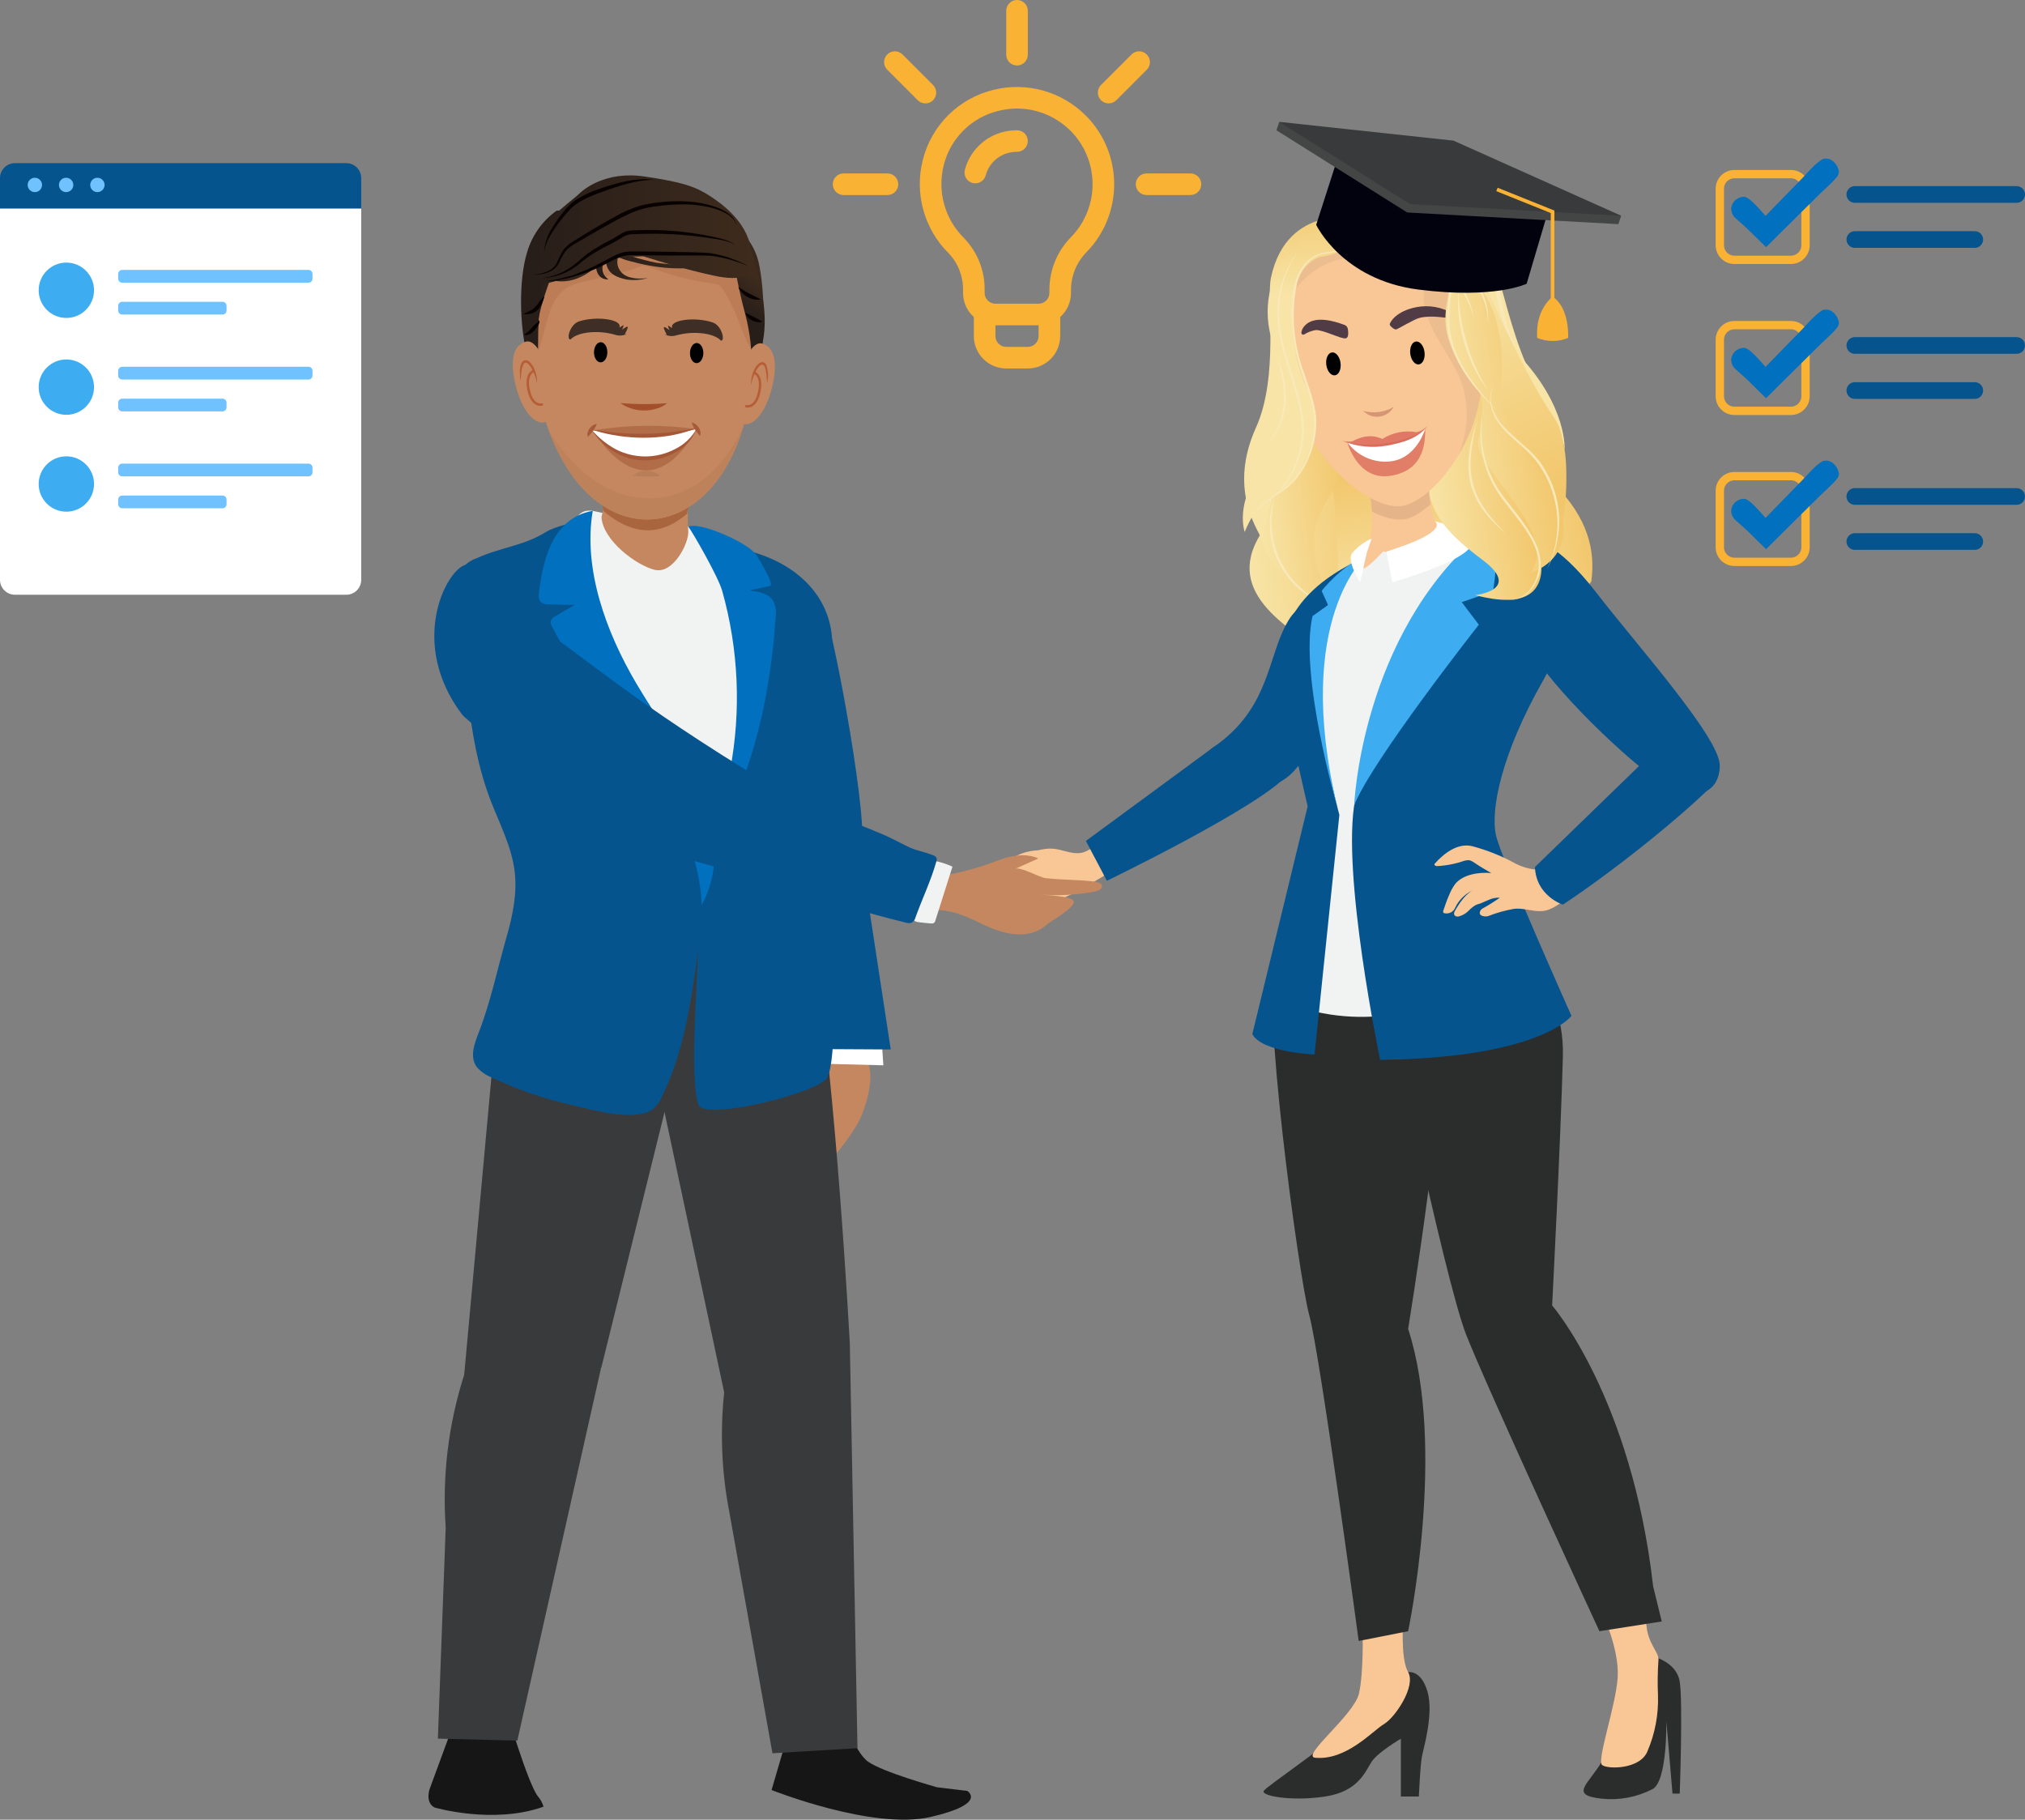 <?xml version="1.0" encoding="utf-8"?>
<svg xmlns="http://www.w3.org/2000/svg" xmlns:xlink="http://www.w3.org/1999/xlink" version="1.1" id="Layer_2_00000183931594660337104440000016913698943629969551_" x="0px" y="0px" viewBox="0 0 453.69 407.71" style="enable-background:new 0 0 453.69 407.71;">
<rect x="0" y="0" width="453.69" height="407.71" fill="#808080" stroke="none"/>
<style type="text/css">
	.st0{fill:url(#SVGID_1_);}
	.st1{fill:url(#SVGID_00000142163666137086402440000010881088559721314449_);}
	.st2{fill:#06548E;}
	.st3{fill:#F9C796;}
	.st4{fill:url(#SVGID_00000129171185147794260360000004938089535041346223_);}
	.st5{fill:url(#SVGID_00000119107484210360045040000015948588606124384674_);}
	.st6{fill:#F9E8B8;}
	.st7{fill:#2B2C2C;}
	.st8{fill:#F1F2F2;}
	.st9{fill:#3EACF0;}
	.st10{fill:#FFFFFF;}
	.st11{fill:url(#SVGID_00000177486678689135622060000005681156471772189118_);}
	.st12{fill:url(#SVGID_00000056402926585146940580000013651105066715167921_);}
	.st13{fill:url(#SVGID_00000098194041157713899740000006988873502336008077_);}
	.st14{fill:url(#SVGID_00000051354967349495465080000011179614697603343758_);}
	.st15{fill:#E5B488;}
	.st16{fill:#ECBD8F;}
	.st17{fill:url(#SVGID_00000152232968879665080600000011651758514705008539_);}
	.st18{fill:url(#SVGID_00000099663285511507501880000008871394114679236258_);}
	.st19{fill:url(#SVGID_00000003071063520068637300000002177006246891481276_);}
	.st20{fill:#D69675;}
	.st21{fill:#513C46;}
	.st22{fill:#DF7864;}
	.st23{fill:#E17E68;}
	.st24{fill:#DB6C5C;}
	.st25{fill:url(#SVGID_00000145775309510239605460000012504310417969293490_);}
	.st26{fill:url(#SVGID_00000036933653322178832450000000715824517121089684_);}
	.st27{fill:url(#SVGID_00000098180553455499901200000010890424225561122464_);}
	.st28{fill:#C4875F;}
	.st29{fill:#161616;}
	.st30{fill:#393A3B;}
	.st31{fill:#0070BF;}
	.st32{fill:url(#SVGID_00000106843506489025202170000009257294643838632124_);}
	.st33{fill:#A9653E;}
	.st34{fill:#BE825B;}
	.st35{fill:#BC7D56;}
	.st36{fill:#A44F2C;}
	.st37{fill:#B77E58;}
	.st38{fill:#3E2E25;}
	.st39{fill:url(#SVGID_00000019677025958607724450000009325807196756568217_);}
	.st40{fill:url(#SVGID_00000013177420737253795970000005530313405193876383_);}
	.st41{fill:url(#SVGID_00000039830356470831709120000017136883715441140367_);}
	.st42{fill:url(#SVGID_00000132791163920250688300000011193928200565289097_);}
	.st43{fill:url(#SVGID_00000018928915493534292790000017229032984568854959_);}
	.st44{fill:url(#SVGID_00000096043937815080581690000010811688715567061950_);}
	.st45{fill:url(#SVGID_00000173124301277199256830000008665034929823075756_);}
	.st46{fill:#B75D36;}
	.st47{fill:none;stroke:#B75D36;stroke-width:0.544;stroke-linecap:round;stroke-linejoin:round;}
	.st48{fill:none;stroke:#B75D36;stroke-width:0.539;stroke-linecap:round;stroke-linejoin:round;}
	.st49{fill:#B16C48;}
	.st50{fill:#A45837;}
	.st51{fill:#A65A37;}
	.st52{fill:#070200;}
	.st53{fill:#02020F;}
	.st54{fill:#444545;}
	.st55{fill:none;stroke:#F9B233;stroke-width:0.822;stroke-miterlimit:10;}
	.st56{fill:#F9B233;}
	.st57{fill:#70C2FF;}
	.st58{fill:none;stroke:#F9B233;stroke-width:1.869;stroke-miterlimit:10;}
	.st59{fill:none;stroke:#06548E;stroke-width:3.738;stroke-linecap:round;stroke-linejoin:round;}
</style>
<linearGradient id="SVGID_1_" gradientUnits="userSpaceOnUse" x1="-1065.559" y1="92.294" x2="-1041.492" y2="92.294" gradientTransform="matrix(-0.992 0.129 -0.129 -0.992 -688.991 346.549)">
	<stop offset="0" style="stop-color:#F2C66B"/>
	<stop offset="1" style="stop-color:#F7E4A6"/>
</linearGradient>
<path class="st0" d="M335.358,147.345c0.071-0.029,0.145-0.06,0.216-0.092&#xD;&#xA;	c0.223-0.096,0.446-0.194,0.666-0.295c1.215-0.552,2.401-1.15,3.559-1.792&#xD;&#xA;	c4.483-2.486,8.566-5.631,12.113-9.331c0.31-0.323,0.614-0.65,0.913-0.979&#xD;&#xA;	c1.318-1.45,2.551-2.975,3.694-4.567c0.964-6.911-0.716-14.209-8.303-21.815&#xD;&#xA;	c-11.909-11.936-13.655-14.84-13.822-15.545c-0.117,0.717-0.363,3.196,0.555,8.435&#xD;&#xA;	c1.116,6.373,5.441,13.832,2.809,21.698C336.627,126.439,335.008,137.44,335.358,147.345z"/>
<linearGradient id="SVGID_00000045597788186944653630000008469985680414062744_" gradientUnits="userSpaceOnUse" x1="-1022.23" y1="91.943" x2="-989.054" y2="91.943" gradientTransform="matrix(-0.992 0.129 -0.129 -0.992 -688.991 346.549)">
	<stop offset="0" style="stop-color:#F2C66B"/>
	<stop offset="1" style="stop-color:#F7E4A6"/>
</linearGradient>
<path style="fill:url(#SVGID_00000045597788186944653630000008469985680414062744_);" d="M295.373,145.518&#xD;&#xA;	c1.655,0.581,3.353,1.111,5.082,1.588c1.376,0.378,2.772,0.722,4.189,1.03&#xD;&#xA;	c3.676,0.797,7.4,1.351,11.149,1.66c1.072-9.324-7.646-23.806-11.027-27.041&#xD;&#xA;	c-5.694-5.453-2.043-12.527-2.352-17.855c-0.249-4.381-1.269-6.259-1.625-6.79&#xD;&#xA;	c-0.024,0.599-1.526,3.372-13.975,16.095C271.877,129.474,284.413,138.021,295.373,145.518z"/>
<path class="st2" d="M298.934,131.736c-3.148,0.83-8.055,3.933-9.894,6.691&#xD;&#xA;	c-5.203,7.804-3.956,19.979-17.292,29.071c-7.11,4.848,9.265,10.616,15.244,7.549&#xD;&#xA;	c10.468-5.37,16.957-39.303,15.613-44.595L298.934,131.736z"/>
<path class="st3" d="M240.925,191.147c-1.585-0.105-3.09-0.772-4.669-0.956&#xD;&#xA;	c-2.678-0.312-5.285,0.776-7.748,1.841l-4.395,1.901c-1.04,0.45-2.5,0.821-3.302,1.678&#xD;&#xA;	c-1.683,1.799,2.527,3.732,4.13,4.581c1.392,0.737,1.133,1.277,2.705,1.176&#xD;&#xA;	c3.828-0.245,2.665,1.665,6.466,1.102c5.274-0.782,12.793-6.24,16.883-8.358l-1.743-2.637&#xD;&#xA;	c-0.818-1.238-2.077-3.057-3.652-2.103C243.984,190.349,243.047,191.288,240.925,191.147z"/>
<path class="st2" d="M271.748,167.498l-28.463,20.917l4.71,8.924c0,0,34.768-16.792,40.698-23.977&#xD;&#xA;	S277.846,162.998,271.748,167.498z"/>
<path class="st3" d="M223.161,197.408c0.11-0.488,1.189-0.975,1.577-0.659&#xD;&#xA;	c1.685-2.272,3.774,0.815,4.259,1.026c0.392,0.171,0.85,0.154,1.234,0.343&#xD;&#xA;	c1.222,0.602,1.308,2.81,4.133,4.31c-3.314,0.78-10.561-1.285-11.385-2.923&#xD;&#xA;	C222.897,198.802,222.958,198.088,223.161,197.408z"/>
<path class="st3" d="M225.285,193.588c-0.092,0.082-0.162,0.185-0.203,0.301&#xD;&#xA;	c-0.11,0.411,0.444,0.655,0.867,0.71c0.504,0.088,1.018,0.103,1.527,0.047&#xD;&#xA;	c0.775-0.213,1.532-0.486,2.264-0.816c1.444-0.461,3.006-0.171,4.522-0.204&#xD;&#xA;	c0.324,0.015,0.647-0.053,0.937-0.2c0.57-0.434,0.692-1.241,0.277-1.825&#xD;&#xA;	c-0.956-1.425-3.449-1.138-4.895-0.842C228.57,191.145,226.723,192.131,225.285,193.588z"/>
<linearGradient id="SVGID_00000176738378968508199500000015150372613466009990_" gradientUnits="userSpaceOnUse" x1="-1025.101" y1="110.829" x2="-1025.101" y2="80.164" gradientTransform="matrix(-0.992 0.129 -0.129 -0.992 -688.991 346.549)">
	<stop offset="0" style="stop-color:#F2C66B"/>
	<stop offset="1" style="stop-color:#F7E4A6"/>
</linearGradient>
<path style="fill:url(#SVGID_00000176738378968508199500000015150372613466009990_);" d="M328.956,93.756&#xD;&#xA;	c0,0-3.057,18.632,1.31,23.411s-6.327,3.434-16.152,6.482s-14.287,4.875-14.287,4.875&#xD;&#xA;	s-0.403-25.549-4.051-28.695S320.191,80.882,328.956,93.756z"/>
<linearGradient id="SVGID_00000076604206966193512180000009348337630844221100_" gradientUnits="userSpaceOnUse" x1="-1013.045" y1="106.69" x2="-992.408" y2="106.69" gradientTransform="matrix(-0.992 0.129 -0.129 -0.992 -688.991 346.549)">
	<stop offset="0" style="stop-color:#F2C66B"/>
	<stop offset="1" style="stop-color:#F7E4A6"/>
</linearGradient>
<path style="fill:url(#SVGID_00000076604206966193512180000009348337630844221100_);" d="M290.439,86.45&#xD;&#xA;	c0,0-0.063,13.396-5.42,19.433s-5.202,22.36,11.026,28.592l3.633,0.686c0,0-10.247-10.095-2.512-22.797&#xD;&#xA;	S299.647,102.333,290.439,86.45z"/>
<path class="st6" d="M285.675,111.258c-2.75,9.498,1.795,19.588,10.731,23.823&#xD;&#xA;	C287.107,131.795,281.981,120.374,285.675,111.258z"/>
<path class="st7" d="M370.018,371.049c0,0,5.598,1.147,6.32,5.736s0,25.075,0,25.075h-1.625l-1.374-16.225&#xD;&#xA;	c0,0,0.231,13.603-3.14,15.242c-3.467,1.782-7.375,2.522-11.253,2.131&#xD;&#xA;	c-7.611-0.815-2.996-3.176,0.066-8.553S370.018,371.049,370.018,371.049z"/>
<path class="st7" d="M315.485,374.655c0,0,2.889-0.629,4.334,4.356s-0.903,12.688-1.264,14.655&#xD;&#xA;	s-0.67,8.85-0.67,8.85h-4.025v-12.947c0,0-5.056,2.95-6.501,5.081s-2.889,6.719-10.473,7.867&#xD;&#xA;	s-14.626-0.164-13.723-1.311s13.682-9.806,15.099-11.732S315.485,374.655,315.485,374.655z"/>
<path class="st3" d="M359.183,361.872c0,0,3.611,7.703,3.25,13.931s-4.751,18.677-3.487,19.66&#xD;&#xA;	s8.543,0.99,10.168-3.107c1.695-3.966,2.496-8.256,2.347-12.566&#xD;&#xA;	c-0.117-2.64-0.079-5.285,0.114-7.92c0.066-1.803-2.457-3.616-2.73-8.036&#xD;&#xA;	S359.183,361.872,359.183,361.872z"/>
<path class="st3" d="M314.402,362.527c0,0-0.722,9.014,1.083,12.128s-2.889,10.153-5.417,11.636&#xD;&#xA;	s-8.384,8.194-15.412,7.539c-3.312-0.309,8.73-9.589,9.814-14.382s0.814-13.971,0.814-13.971&#xD;&#xA;	L314.402,362.527z"/>
<path class="st7" d="M335.709,209.018c0,0,14.927,8.995,14.446,27.66s-2.408,55.814-2.408,55.814&#xD;&#xA;	s17.816,20.541,22.632,62.933l1.926,7.867l-13.964,2.185c0,0-25.039-54.192-29.855-66.429&#xD;&#xA;	s-19.743-82.6-19.261-86.533S335.709,209.018,335.709,209.018z"/>
<path class="st7" d="M313.554,210.312c0,0-23.65,2.507-27.503,6.458s4.875,69.167,7.283,77.908&#xD;&#xA;	s11.075,72.985,11.075,72.985l11.075-2.185c0,0,8.668-41.081,0-67.741c0,0,9.149-55.941,7.223-68.178&#xD;&#xA;	C321.641,222.375,318.454,215.673,313.554,210.312z"/>
<path class="st3" d="M313.588,125.948c7.457-0.327,11.503-1.645,7.875-9.165&#xD;&#xA;	c-1.647-3.414-1.312-12.441,0.135-15.387c0.029-8.396-16.043-3.849-13.925,1.49&#xD;&#xA;	c2.029,5.111,4.494,15.464,1.624,19.491C306.392,126.452,303.725,126.38,313.588,125.948z"/>
<path class="st8" d="M325.022,123.798c-2.107-0.697-4.441,0.151-6.251,1.436&#xD;&#xA;	c-1.242,0.881-4.576-0.556-6.055-0.195c-2.415,0.59-0.414-1.255-2.889-1.491&#xD;&#xA;	c-4.864-0.465-10.817,7.029-12.757,11.514c-5.305,12.263-4.54,26.209-3.198,39.502&#xD;&#xA;	c0.905,8.958,2.337,18.226,1.516,27.234c-0.201,2.205-7.008,22.968-6.684,23.089&#xD;&#xA;	c8.066,3.004,16.804,3.728,25.255,2.095c0.44-0.086,0.948-0.235,1.101-0.656&#xD;&#xA;	c0.072-0.332,0.017-0.679-0.153-0.973c-3.241-7.67-3.723-16.974-3.705-25.205&#xD;&#xA;	c-0.056-9.387,0.548-18.766,1.807-28.068c1.257-9.222,3.586-18.266,6.94-26.949&#xD;&#xA;	C321.545,141.094,332.623,126.311,325.022,123.798z"/>
<path class="st2" d="M331.857,119.502c0,0,8.908-1.926,13.723,2.889s9.149,14.205,0,30.336&#xD;&#xA;	s-11.797,28.892-10.353,34.67s16.853,40.207,16.853,40.207s-6.764,9.39-42.867,9.871&#xD;&#xA;	c0,0-8.807-42.134-5.602-58.265s6.817-27.929,11.873-35.633s15.89-22.872,15.89-22.872&#xD;&#xA;	L331.857,119.502z"/>
<path class="st9" d="M331.857,119.502c0,0,5.056-2.408,2.648,13.001l-7.01,2.408l3.83,5.056&#xD;&#xA;	c0,0-24.119,30.636-27.925,40.478C303.4,180.444,304.891,142.374,331.857,119.502z"/>
<path class="st2" d="M343.212,120.67c0,0,5.498,0.517,14.406,12.074s27.688,32.503,27.688,38.763&#xD;&#xA;	s-6.019,9.631-15.89,1.926s-26.495-24.317-28.656-32.262S343.212,120.67,343.212,120.67z"/>
<path class="st2" d="M305.373,125.039c0,0-8.908,7.464-10.594,19.502s5.297,38.041,5.297,38.041&#xD;&#xA;	l-5.559,53.69c0,0-11.776-0.482-13.943-4.574l12.399-51.042c0,0-3.732-15.89-5.417-25.039&#xD;&#xA;	S285.871,133.947,305.373,125.039z"/>
<path class="st10" d="M321.463,116.783c0,0,3.916,2.207-10.875,6.812l1.379,6.858c0,0,18.502-5.227,17.779-9.079&#xD;&#xA;	C329.409,119.189,323.619,117.268,321.463,116.783z"/>
<path class="st9" d="M306.24,124.353c0,0-16.664,14.049-6.659,56.303c0,0-8.533-29.253-5.524-42.615&#xD;&#xA;	l3.486-2.478l-1.439-3.179C296.104,132.382,300.654,126.588,306.24,124.353z"/>
<path class="st3" d="M343.595,194.772c-1.606-0.229-3.155-0.758-4.564-1.561&#xD;&#xA;	c-2.893-1.55-5.956-2.759-9.128-3.603c-3.243-0.841-6.366,1.561-8.408,3.843&#xD;&#xA;	c-0.12,0.12-0.12,0.12-0.12,0.24c0,0.24,0.36,0.36,0.601,0.36&#xD;&#xA;	c2.088-0.109,4.151-0.513,6.125-1.201c0.351-0.099,0.717-0.14,1.081-0.12&#xD;&#xA;	c0.433,0.126,0.84,0.33,1.201,0.601c1.201,0.841,2.522,1.561,3.723,2.282&#xD;&#xA;	c-2.642-0.24-6.246,0.24-8.047,2.402c-0.596,0.813-1.081,1.701-1.441,2.642&#xD;&#xA;	c-0.48,1.081-0.841,2.162-1.201,3.243c-0.123,0.181-0.123,0.419,0,0.601&#xD;&#xA;	c0.062,0.069,0.148,0.111,0.24,0.12c1.016,0.207,2.033-0.352,2.402-1.321&#xD;&#xA;	c0.923-1.91,2.564-3.378,4.564-4.084c-2.042,0.601-3.723,3.243-4.684,4.924&#xD;&#xA;	c-0.48,0.841,0.12,1.321,0.841,1.201c0.813-0.205,1.558-0.619,2.162-1.201&#xD;&#xA;	c0.33-0.353,0.692-0.675,1.081-0.961c0.457-0.359,0.992-0.606,1.561-0.721&#xD;&#xA;	c1.561-0.601,2.762-1.441,4.444-1.321c-1.236,0.87-2.519,1.672-3.843,2.402&#xD;&#xA;	c-0.288,0.151-0.503,0.411-0.601,0.721c-0.36,1.081,1.321,1.201,1.922,0.961&#xD;&#xA;	c1.786-0.702,3.636-1.225,5.525-1.561c2.042-0.36,4.204,0.601,6.366,0.48s4.084-1.681,6.005-3.123&#xD;&#xA;	l4.924-3.964c0.286-0.127,0.473-0.408,0.48-0.721c0.086-0.792-0.082-1.592-0.48-2.282&#xD;&#xA;	c-1.086-2.062-2.506-3.929-4.204-5.525c-2.402,3.003-4.924,6.246-8.167,6.246L343.595,194.772z"/>
<path class="st2" d="M384.366,175.278c-8.666,8.676-23.972,20.661-34.212,27.408c0,0-6.019-1.926-6.26-8.427&#xD;&#xA;	l28.411-27.567L384.366,175.278z"/>
<linearGradient id="SVGID_00000026147834300005317600000016183227270338796967_" gradientUnits="userSpaceOnUse" x1="-1007.055" y1="118.629" x2="-1006.977" y2="118.629" gradientTransform="matrix(-0.992 0.129 -0.129 -0.992 -688.991 346.549)">
	<stop offset="0" style="stop-color:#E1C09B"/>
	<stop offset="1" style="stop-color:#8C7142"/>
</linearGradient>
<path style="fill:url(#SVGID_00000026147834300005317600000016183227270338796967_);" d="M294.226,98.782&#xD;&#xA;	c0,0,0.035,0.054,0.097,0.17C294.322,98.77,294.226,98.782,294.226,98.782z"/>
<linearGradient id="SVGID_00000057863061891991635560000010604294802810867616_" gradientUnits="userSpaceOnUse" x1="-1047.638" y1="119.427" x2="-1047.56" y2="119.427" gradientTransform="matrix(-0.992 0.129 -0.129 -0.992 -688.991 346.549)">
	<stop offset="0" style="stop-color:#E1C09B"/>
	<stop offset="1" style="stop-color:#8C7142"/>
</linearGradient>
<path style="fill:url(#SVGID_00000057863061891991635560000010604294802810867616_);" d="M334.393,92.93&#xD;&#xA;	c0.03-0.129,0.05-0.19,0.05-0.19S334.348,92.753,334.393,92.93z"/>
<linearGradient id="SVGID_00000134945667818297463380000002397325642259688094_" gradientUnits="userSpaceOnUse" x1="-1046.901" y1="171.14" x2="-1043.536" y2="146.804" gradientTransform="matrix(-0.992 0.129 -0.129 -0.992 -688.991 346.549)">
	<stop offset="0" style="stop-color:#F2C66B"/>
	<stop offset="1" style="stop-color:#F7E4A6"/>
</linearGradient>
<path style="fill:url(#SVGID_00000134945667818297463380000002397325642259688094_);" d="M304.873,48.937&#xD;&#xA;	c0,0,18.471-9.24,27.487,5.697c1.637,3.22,3.004,6.57,4.086,10.016&#xD;&#xA;	c1.292,4.584,4.19,16.332,8.349,22.274s3.942,23.152,3.942,23.152s-5.03-21.711-13.458-29.466&#xD;&#xA;	s-2.758-16.723-7.564-19.807s-15.063-7.079-18.289-7.818S304.219,51.685,304.873,48.937z"/>
<linearGradient id="SVGID_00000038377362768108693050000012949415995418855055_" gradientUnits="userSpaceOnUse" x1="-1054.17" y1="103.912" x2="-1031.221" y2="103.912" gradientTransform="matrix(-0.992 0.129 -0.129 -0.992 -688.991 346.549)">
	<stop offset="0" style="stop-color:#F2C66B"/>
	<stop offset="1" style="stop-color:#F7E4A6"/>
</linearGradient>
<path style="fill:url(#SVGID_00000038377362768108693050000012949415995418855055_);" d="M330.426,82.568&#xD;&#xA;	c0,0,1.182,1.384,1.797,5.993s-1.561,10.805,3.036,15.422s22.69,36.571-4.734,29.363&#xD;&#xA;	c0,0,10.636-1.153,1.659-7.866s-18.03-15.012-7.27-29.672S330.426,82.568,330.426,82.568z"/>
<path class="st3" d="M305.577,124.106c-2.968,8.404,4.703-1.064,11.672-8.601&#xD;&#xA;	c2.563-2.772,3.186-8.938,3.186-8.938c-5.795,5.462-13.969,1.819-13.969,1.819&#xD;&#xA;	c0.466,2.053,0.771,4.138,0.911,6.239C307.778,121.504,305.577,124.106,305.577,124.106z"/>
<path class="st10" d="M306.183,123.953l-1.435,6.499c0,0-3.043-4.573-1.839-6.499&#xD;&#xA;	c1.204-1.409,2.708-2.531,4.401-3.284L306.183,123.953z"/>
<path class="st15" d="M307.377,114.625c2.84,1.445,5.488,2.069,7.518,1.684&#xD;&#xA;	c1.845-0.351,3.501-1.59,5.614-3.302c-0.436-2.122-0.461-4.308-0.074-6.44&#xD;&#xA;	c-5.795,5.462-13.969,1.819-13.969,1.819C306.932,110.439,307.237,112.525,307.377,114.625z"/>
<path class="st3" d="M288.702,84.314c2.238,17.185,18.207,30.444,25.557,29.023&#xD;&#xA;	c7.674-1.484,19.879-17.464,17.641-34.649s-14.111-29.806-25.252-28.355&#xD;&#xA;	C290.576,52.426,286.464,67.129,288.702,84.314z"/>
<path class="st16" d="M327.802,86.829c-2.252-7.835-10.801-14.85-8.451-23.284&#xD;&#xA;	c-0.062,0.222-7.283-3.005-7.919-3.292c-2.561-1.226-5.309-2.014-8.13-2.33&#xD;&#xA;	c-5.18-0.501-10.759,3.399-13.569,7.518c-0.372,0.544-0.711,1.11-1.015,1.695&#xD;&#xA;	c-0.319-2.063,0.704-4.091,1.882-5.815c1.025-1.499,2.449-2.739,3.426-4.245&#xD;&#xA;	c0.771-1.239,1.783-2.31,2.976-3.151c2.87-1.973,6.184-3.207,9.645-3.592&#xD;&#xA;	c11.142-1.451,23.014,11.17,25.252,28.355c0.902,8.129-0.914,16.329-5.166,23.316&#xD;&#xA;	C328.789,97.211,329.165,91.863,327.802,86.829z"/>
<linearGradient id="SVGID_00000017516664557769787520000010297054255655345080_" gradientUnits="userSpaceOnUse" x1="-1048.034" y1="170.983" x2="-1044.668" y2="146.648" gradientTransform="matrix(-0.992 0.129 -0.129 -0.992 -688.991 346.549)">
	<stop offset="0" style="stop-color:#F2C66B"/>
	<stop offset="1" style="stop-color:#F7E4A6"/>
</linearGradient>
<path style="fill:url(#SVGID_00000017516664557769787520000010297054255655345080_);" d="M305.353,52.53&#xD;&#xA;	c0,0,3.251,3.923,12.715,6.284c8.723,2.176,10.328,8.545,10.413,12.311s-0.687,8.88,6.673,13.152&#xD;&#xA;	s14.648,10.83,15.392,16.542c0,0,0.745-9.687-10.446-21.468c0,0-5.885-5.137-6.588-8.755&#xD;&#xA;	c-0.703-3.618-5.188-20.536-20.236-21.127c0,0-6.712,0.295-7.488,0.975S305.353,52.53,305.353,52.53z"/>
<linearGradient id="SVGID_00000049929192560734964590000005875880835070514577_" gradientUnits="userSpaceOnUse" x1="-1060.449" y1="99.939" x2="-1041.63" y2="151.242" gradientTransform="matrix(-0.992 0.129 -0.129 -0.992 -688.991 346.549)">
	<stop offset="0" style="stop-color:#F2C66B"/>
	<stop offset="1" style="stop-color:#F7E4A6"/>
</linearGradient>
<path style="fill:url(#SVGID_00000049929192560734964590000005875880835070514577_);" d="M332.358,63.092&#xD;&#xA;	c16.919,37.453,16.26,26.79,18.188,37.728c0.661,3.752,0.793,15.877-2.076,20.554&#xD;&#xA;	c0,0-4.508-14.146-10.12-18.966S327.196,51.666,332.358,63.092z"/>
<linearGradient id="SVGID_00000127044649426230733240000013970291236801168513_" gradientUnits="userSpaceOnUse" x1="-1012.447" y1="174.924" x2="-1009.122" y2="150.885" gradientTransform="matrix(-0.992 0.129 -0.129 -0.992 -688.991 346.549)">
	<stop offset="0" style="stop-color:#F2C66B"/>
	<stop offset="1" style="stop-color:#F7E4A6"/>
</linearGradient>
<path style="fill:url(#SVGID_00000127044649426230733240000013970291236801168513_);" d="M304.873,48.937&#xD;&#xA;	c0,0-16.458-3.764-20.12,13.247c-1.073,4.985,1.857,22.056-3.364,33.629&#xD;&#xA;	c-6.116,13.56,0.158,22.36,1.16,24.717s0.56-8.424,6.366-16.771s-0.449-23.916-1.408-28.611&#xD;&#xA;	c-0.959-4.695-2.114-16.231,5.376-19.245S307.593,53.564,304.873,48.937z"/>
<path class="st10" d="M319.345,96.072c0,0-3.107,2.988-9.51,3.548c-5.394,0.472-8.004-0.567-8.004-0.567&#xD;&#xA;	c2.083,3.147,5.775,4.834,9.518,4.351C317.161,102.805,318.757,97.541,319.345,96.072z"/>
<ellipse transform="matrix(0.992 -0.129 0.129 0.992 -7.545 41.659)" cx="317.452" cy="79.005" rx="1.609" ry="2.586"/>
<ellipse transform="matrix(0.992 -0.129 0.129 0.992 -8.018 39.25)" cx="298.645" cy="81.454" rx="1.609" ry="2.586"/>
<path class="st20" d="M312.254,91.162c-1.143,2.069-3.747,2.82-5.817,1.677&#xD;&#xA;	c-0.379-0.209-0.723-0.474-1.022-0.787C307.72,92.711,310.195,92.388,312.254,91.162z"/>
<path class="st21" d="M325.469,70.253c-2.441-1.46-5.334-1.97-8.127-1.434&#xD;&#xA;	c-4.693,0.901-5.977,3.502-5.989,3.852s1.026,1.199,1.424,1.147s3.987-2.288,5.283-2.601&#xD;&#xA;	c2.697-0.652,5.803,0.056,6.608,0.009S326.077,70.603,325.469,70.253z"/>
<path class="st21" d="M301.229,72.795c0.391,0.145,0.675,0.488,0.746,0.899&#xD;&#xA;	c0.129,0.78,0.212,1.987-0.471,2.114c-1.018,0.191-4.821-1.855-6.676-1.865&#xD;&#xA;	c-0.934,0.15-1.829,0.487-2.63,0.991c-0.208,0.116-0.47,0.041-0.586-0.166&#xD;&#xA;	c-0.047-0.084-0.064-0.182-0.049-0.277c0.071-0.471,0.264-0.914,0.561-1.286&#xD;&#xA;	C292.851,72.323,294.806,70.389,301.229,72.795z"/>
<path class="st22" d="M319.488,95.808c0,0-6.612,6.468-18.436,3.049c0.607,0.101,1.225,0.115,1.836,0.04&#xD;&#xA;	c0.53-0.156,3.432-2.128,6.826-0.541c2.241-1.44,4.941-1.988,7.566-1.536&#xD;&#xA;	C317.28,96.82,317.979,96.903,319.488,95.808z"/>
<path class="st23" d="M319.345,96.072c0,0-2.062,7.007-8.276,7.353c-3.625,0.223-7.112-1.427-9.239-4.372&#xD;&#xA;	c0,0,2.302,8.704,9.654,7.563C319.623,105.353,319.225,98.261,319.345,96.072z"/>
<path class="st24" d="M319.831,95.386c-2.022,2.872-5.777,3.85-9.061,4.445&#xD;&#xA;	c-3.414,0.624-6.936,0.24-10.136-1.105c3.26,0.975,6.703,1.167,10.051,0.562&#xD;&#xA;	c3.257-0.553,6.835-1.379,9.146-3.903L319.831,95.386z"/>
<linearGradient id="SVGID_00000086669263351755636050000009580210546061904560_" gradientUnits="userSpaceOnUse" x1="-1012.822" y1="175.853" x2="-1009.457" y2="151.517" gradientTransform="matrix(-0.992 0.129 -0.129 -0.992 -688.991 346.549)">
	<stop offset="0" style="stop-color:#F2C66B"/>
	<stop offset="1" style="stop-color:#F7E4A6"/>
</linearGradient>
<path style="fill:url(#SVGID_00000086669263351755636050000009580210546061904560_);" d="M306.183,49.887&#xD;&#xA;	c0,0-1.527,6.153-9.769,7.574c0,0-8.069,0.529-6.789,16.59s8.54,15.291,3.344,27.906&#xD;&#xA;	s-9.346,5.669-14.101,17.218c0,0-2.351-6.368,4.051-14.79c5.507-7.184,6.739-16.769,3.227-25.111&#xD;&#xA;	c-0.087-0.205-0.177-0.411-0.268-0.619C279.148,63.329,291.668,46.746,306.183,49.887z"/>
<linearGradient id="SVGID_00000021811546984298702890000005240175866331844996_" gradientUnits="userSpaceOnUse" x1="-1060.119" y1="120.735" x2="-1036.48" y2="120.735" gradientTransform="matrix(-0.992 0.129 -0.129 -0.992 -688.991 346.549)">
	<stop offset="0" style="stop-color:#F2C66B"/>
	<stop offset="1" style="stop-color:#F7E4A6"/>
</linearGradient>
<path style="fill:url(#SVGID_00000021811546984298702890000005240175866331844996_);" d="M318.361,55.646&#xD;&#xA;	c0,0,6.914,2.936,6.393,8.556c-0.522,5.62-3.901,10.368,6.785,23.577&#xD;&#xA;	c0.989,3.474,0.888,7.168-0.289,10.582c-1.96,5.819,18.639,20.639,11.59,30.019&#xD;&#xA;	c0,0,13.231-3.649,4.453-19.335c0,0-12.191-13.896-11.089-22.543&#xD;&#xA;	C337.665,75.04,334.425,59.234,318.361,55.646z"/>
<path class="st6" d="M317.62,55.175c15.082,7.756,1.159,12.592,10.934,28.287&#xD;&#xA;	c1.934,3.041,4.227,5.84,6.828,8.335c-2.757-2.36-5.175-5.089-7.186-8.109&#xD;&#xA;	c-10.184-15.963,4.063-20.123-10.576-28.513V55.175z"/>
<path class="st6" d="M304.488,51.615c0.314,3.999-4.603,4.754-7.57,5.216&#xD;&#xA;	c-3.503,0.474-5.68,3.585-6.383,6.852c-1.29,6.657-0.719,13.54,1.649,19.894&#xD;&#xA;	c1.073,3.198,2.359,6.407,2.696,9.85c0.288,5.204-1.438,10.319-4.822,14.283&#xD;&#xA;	c-3.344,3.719-9.35,5.173-10.681,10.482c1.174-5.321,7.146-7.013,10.422-10.713&#xD;&#xA;	c3.229-3.928,4.865-8.925,4.583-14.002c-0.341-3.344-1.623-6.512-2.718-9.723&#xD;&#xA;	c-2.624-7.174-5.199-25.376,5.202-27.185c2.998-0.397,7.818-0.978,7.622-4.954L304.488,51.615z"/>
<path class="st6" d="M333.351,72.883c0.263-8.675-7.065-15.238-14.634-18.088&#xD;&#xA;	c-2.588-1.011-5.229-1.879-7.912-2.599c2.743,0.518,5.44,1.256,8.066,2.205&#xD;&#xA;	c7.731,2.641,15.404,9.679,14.48,18.482V72.883z"/>
<path class="st6" d="M333.06,56.036c4.016,7.057,2.625,16.046,7.325,22.808&#xD;&#xA;	C335.019,72.45,336.368,63.34,333.06,56.036z"/>
<path class="st6" d="M285.891,79.382c2.946,6.228,3.722,15.002-2.026,19.885&#xD;&#xA;	C288.95,93.896,288.063,85.862,285.891,79.382z"/>
<path class="st6" d="M305.31,48.958c12.718-8.379,27.952,1.268,30.048,15.371&#xD;&#xA;	c0.84,4.292,1.163,8.952,4.041,12.463c-3.039-3.377-3.547-8.12-4.456-12.38&#xD;&#xA;	C332.648,50.624,318.029,41.295,305.31,48.958z"/>
<path class="st6" d="M334.566,86.385c-1.309,2.72-0.232,5.86,1.43,8.154&#xD;&#xA;	c3.01,3.834,7.647,6.217,10.077,10.574c4.176,6.883,4.347,15.474,0.45,22.518&#xD;&#xA;	c0.885-1.735,1.531-3.583,1.92-5.491c1.407-6.721-0.235-13.719-4.486-19.112&#xD;&#xA;	c-2.458-3.037-5.957-5.071-8.242-8.288c-1.661-2.366-2.596-5.688-1.149-8.356H334.566z"/>
<path class="st6" d="M314.566,55.232c8.049,1.639,14.274,8.04,15.688,16.132&#xD;&#xA;	C328.177,63.629,322.24,57.524,314.566,55.232z"/>
<path class="st6" d="M332.506,90.968c-1.39,6.275-0.317,12.843,2.998,18.349&#xD;&#xA;	c4.043,6.363,13.697,14.347,7.814,22.534c-1.31,1.763-3.428,2.735-5.618,2.58&#xD;&#xA;	c2.153,0.07,4.192-0.965,5.406-2.745c5.469-8.182-4.085-15.621-8.029-22.11&#xD;&#xA;	c-3.341-5.599-4.268-12.314-2.57-18.609L332.506,90.968z"/>
<path class="st6" d="M330.963,94.181c-2.813,11.298-2.127,16.959,6.377,25.286&#xD;&#xA;	C328.352,112.093,327.276,104.886,330.963,94.181z"/>
<path class="st6" d="M290.973,56.081c-3.049,4.31-4.585,9.508-4.367,14.782&#xD;&#xA;	c0.32,7.918,4.45,15.117,5.411,22.962c0.93,8.124-3.062,16.022-10.154,20.091&#xD;&#xA;	c6.828-4.242,10.591-12.048,9.657-20.032c-1.04-7.825-5.118-14.985-5.335-23.005&#xD;&#xA;	c-0.147-5.335,1.543-10.56,4.788-14.797L290.973,56.081z"/>
<path class="st6" d="M324.915,63.036c-2.891-3.677-8.069-3.346-12.018-5.256&#xD;&#xA;	c-4.19-1.955-8.865-4.044-7.886-9.532c-0.04,1.106,0.093,2.212,0.394,3.277&#xD;&#xA;	c0.379,1.022,1.052,1.909,1.934,2.548c2.706,1.919,5.705,3.386,8.88,4.347&#xD;&#xA;	C319.309,59.384,323.111,60.026,324.915,63.036z"/>
<path class="st6" d="M326.751,63.822c-0.035,8.396,2.278,16.634,6.679,23.784&#xD;&#xA;	C328.353,80.77,325.975,72.302,326.751,63.822z"/>
<linearGradient id="SVGID_00000125600719643435611340000009852323910725327034_" gradientUnits="userSpaceOnUse" x1="-1032.865" y1="173.339" x2="-1029.849" y2="151.529" gradientTransform="matrix(-0.992 0.129 -0.129 -0.992 -688.991 346.549)">
	<stop offset="0" style="stop-color:#F2C66B"/>
	<stop offset="1" style="stop-color:#F7E4A6"/>
</linearGradient>
<path style="fill:url(#SVGID_00000125600719643435611340000009852323910725327034_);" d="M322.231,47.412&#xD;&#xA;	c0,0-7.836-4.763-13.159-3.36s-5.797,3.432-5.708,4.466s3.161-0.1,6.989-1.014&#xD;&#xA;	S318.557,45.377,322.231,47.412z"/>
<path class="st28" d="M188.351,234.946c-7.18,0.566-9.424,16.713-10.063,20.77&#xD;&#xA;	c-0.06,0.277,0.032,0.566,0.241,0.758c0.719,0.481,1.676-0.072,2.171-0.558l1.99-2.048&#xD;&#xA;	c-1.39,2.206-2.643,4.496-3.753,6.855c-0.75,1.729-1.233,3.902,0.8,5.018&#xD;&#xA;	c5.064-3.894,9.329-8.73,12.559-14.241C193.912,248.471,199.184,234.26,188.351,234.946z"/>
<polygon class="st10" points="184.519,233.575 184.883,238.347 197.908,238.685 197.505,232.541"/>
<path class="st2" d="M174.698,188.93c-0.715,1.311,8.485,46.116,8.485,46.116l16.384,0.089l-6.797-44.501&#xD;&#xA;	C185.509,186.662,175.413,187.619,174.698,188.93z"/>
<path class="st2" d="M164.602,140.258c0,0,8.433,46.743,10.035,49.405s16.064,3.961,18.193,0.238&#xD;&#xA;	s-5.578-46.402-8.181-53.466s-16.524-7.582-16.524-7.582L164.602,140.258z"/>
<path class="st29" d="M188.67,383.824c0,0,2.609,8.559,5.815,10.88&#xD;&#xA;	c3.205,2.321,15.438,5.736,15.438,5.736l6.777,0.821c0,0,4.71,2.847-8.219,5.84&#xD;&#xA;	c-12.926,2.996-35.616-6.042-35.616-6.042l5.116-17.496L188.67,383.824z"/>
<path class="st29" d="M120.493,402.455c-2.282-2.997-7.065-19.328-7.065-19.328l-10.562-0.27l-6.611,17.982&#xD;&#xA;	c0,0-1.061,3.009,1.099,4.137c0,0,13.171,3.854,24.422-0.184&#xD;&#xA;	C121.525,403.927,121.088,403.129,120.493,402.455z"/>
<path class="st30" d="M156.03,220.293l-21.314,86.155c-0.049,0.038-0.102,0.073-0.156,0.104&#xD;&#xA;	c-9.244,6.471-16.588,7.136-21.75,6.045c-3.32-0.637-6.381-2.229-8.808-4.581&#xD;&#xA;	c0-0.021,6.949-76.023,6.949-76.023l9.748-18.321C156.117,189.949,156.03,220.293,156.03,220.293z"/>
<path class="st30" d="M134.612,306.718l-18.707,83.273l-15.061-0.374l-2.742-0.073l1.755-47.251&#xD;&#xA;	c-0.803-11.585,0.604-23.217,4.144-34.277c1.215-3.929,2.852-7.715,4.882-11.291&#xD;&#xA;	c1.578-2.105,3.524-3.906,5.744-5.318c11.81-7.053,19.216,13.098,19.933,15.144&#xD;&#xA;	C134.591,306.656,134.612,306.718,134.612,306.718z"/>
<path class="st30" d="M190.4,301.109c-3.147,9.276-15.227,10.938-22.498,11.073&#xD;&#xA;	c-1.886,0.045-3.773-0.021-5.651-0.197c0-0.031-15.272-71.754-15.272-71.754l1.956-13.841&#xD;&#xA;	c4.913-27.983,33.493-12.717,33.493-12.717C187.351,243.671,190.4,301.109,190.4,301.109z"/>
<path class="st30" d="M192.114,391.684l-13.327,0.8l-5.723,0.343l-9.67-54.096&#xD;&#xA;	c-1.709-8.82-2.094-17.845-1.143-26.778c0.265-2.638,0.759-5.248,1.475-7.801&#xD;&#xA;	c1.17-1.197,2.416-2.317,3.729-3.355c14.043-11.021,22.945,0.312,22.945,0.312L192.114,391.684z"/>
<path class="st8" d="M132.804,114.46c0,0,17.65,3.8,21.517,3.506s14.008,4.406,14.008,18.68&#xD;&#xA;	s3.202,52.2-8.665,59.167s-31.28-55.281-30.93-60.266S124.972,113.228,132.804,114.46z"/>
<path class="st28" d="M134.758,115.896c0.352,5.221,7.805,10.774,11.941,11.781&#xD;&#xA;	c4.134,1.008,7.739-6.065,7.504-8.759c-0.065-0.741-0.095-1.814-0.102-2.98&#xD;&#xA;	c-0.024-3.07,0.097-6.785,0.097-6.785c0.068-8.415-17.583-7.4-17.582-4.538&#xD;&#xA;	c-0.235,2.935-0.676,5.85-1.321,8.723C134.992,114.834,134.758,115.896,134.758,115.896z"/>
<path class="st2" d="M165.679,166.783c-3.368,23.165-7.766,6.258-9.301,47.425&#xD;&#xA;	c-0.168,4.517-1.914,29.139,0.186,33.439c1.689,3.458,27.103-2.854,28.824-6.28&#xD;&#xA;	c3.946-7.854-0.988-75.455,0.96-95.066c0.899-9.053-4.211-17.186-14.01-21.315&#xD;&#xA;	c-2.394-1.009-9.318-3.61-11.006-0.161C159.862,127.829,170.123,136.219,165.679,166.783z"/>
<path class="st2" d="M129.819,119.233c0.202,1.025,0.297,2.068,0.284,3.113&#xD;&#xA;	c0.135,9.202,2.939,18.236,6.943,26.667s9.198,16.329,14.362,24.207&#xD;&#xA;	c2.365,3.342,4.365,6.928,5.964,10.696c3.747,9.83,0.342,20.027-1.06,29.949&#xD;&#xA;	c-1.536,10.868-3.128,21.921-8.048,31.899c-0.488,1.236-1.334,2.299-2.43,3.051&#xD;&#xA;	c-4.335,2.491-13.569-0.278-18.09-1.311c-6.084-1.384-11.996-3.434-17.63-6.114&#xD;&#xA;	c-1.291-0.501-2.437-1.314-3.335-2.368c-1.547-2.164-0.556-5.03,0.397-7.467&#xD;&#xA;	c2.761-7.065,4.214-14.292,6.288-21.513c1.397-4.865,2.458-9.914,1.829-14.913&#xD;&#xA;	c-0.668-5.312-3.194-10.244-5.178-15.27c-5.943-15.052-5.958-33.205-7.066-49.19&#xD;&#xA;	c-0.177-1.074-0.039-2.177,0.396-3.175c0.793-1.093,1.905-1.915,3.183-2.353&#xD;&#xA;	c5.517-2.555,10.691-2.797,15.786-6.01c1.507-0.95,6.355-2.371,8.305-2.232&#xD;&#xA;	C132.501,117.027,129.475,117.731,129.819,119.233z"/>
<path class="st31" d="M120.778,132.482c-0.137,0.918-0.193,2.027,0.614,2.58&#xD;&#xA;	c0.51,0.274,1.087,0.398,1.664,0.357l5.677,0.129l-4.095,2.379&#xD;&#xA;	c-0.548,0.318-1.147,0.705-1.254,1.293c-0.029,0.43,0.083,0.857,0.318,1.218&#xD;&#xA;	c5.441,10.618,13.475,19.894,20.364,29.773s12.794,20.872,13.13,32.61&#xD;&#xA;	c9.198-16.989-6.107-35.217-14.642-49.707c-6.796-11.537-11.954-25.684-9.751-38.653&#xD;&#xA;	C122.868,116.189,121.531,127.437,120.778,132.482z"/>
<path class="st31" d="M156.461,194.175c11.326-16.558,16.016-36.326,17.318-55.86&#xD;&#xA;	c0.232-1.325,0.002-2.69-0.651-3.867c-1.063-1.508-3.229-1.903-5.16-2.165l4.608-1.025&#xD;&#xA;	c1.002-0.223-2.874-6.659-3.305-7.161c-1.863-2.168-6.758-4.348-9.569-5.327&#xD;&#xA;	c-4.448-1.549-5.481-0.758-5.481-0.758c0.828,1.017,6.666,11.121,7.582,14.367&#xD;&#xA;	c3.683,13.078,4.289,26.83,1.771,40.181C162.166,180.048,159.775,187.315,156.461,194.175z"/>
<path class="st2" d="M103.502,160.058c1.814,2.408,33.278,25.857,40.381,29.046&#xD;&#xA;	c2.802,1.258,29.224,9.682,29.95,6.735c2.447-9.941,6.232-15.459-1.541-20.159&#xD;&#xA;	c-31.125-18.817-41.806-28.902-51.129-34.909c-3.403-2.192-9.448-16.514-16.96-14.196&#xD;&#xA;	C99.801,127.934,91.54,144.183,103.502,160.058z"/>
<path class="st28" d="M222.425,193.224c3.192-1.314,6.954-2.339,10.22-0.888l-5.222,2.343&#xD;&#xA;	c1.275-0.563,5.377,1.918,6.885,2.083c3.611,0.395,7.329,0.318,10.982,0.767&#xD;&#xA;	c0.635,0.078,1.414,0.274,1.577,0.857c0.196,0.706-0.693,1.176-1.433,1.346&#xD;&#xA;	c-4.216,0.808-8.523,1.027-12.799,0.651c1.453,0.19,7.691,0.313,7.937,1.61&#xD;&#xA;	c0.255,1.348-4.924,4.3-5.797,4.982c-0.478,0.411-0.981,0.791-1.507,1.137&#xD;&#xA;	c-3.863,2.299-8.622,1.059-12.5-0.748c-3.38-1.574-6.841-3.393-10.546-3.436&#xD;&#xA;	c-0.526-0.006-1.19-0.055-1.396-0.517c-0.073-0.219-0.073-0.456,0-0.675&#xD;&#xA;	c0.579-2.534,1.414-6.172,4.275-6.884C216.271,195.219,219.389,194.339,222.425,193.224z"/>
<path class="st8" d="M213.397,194.171l-3.822,12.052c-0.045,0.228-0.169,0.433-0.35,0.579&#xD;&#xA;	c-0.22,0.106-0.468,0.14-0.708,0.097c-0.904-0.066-1.807-0.161-2.708-0.284&#xD;&#xA;	c-0.328-0.018-0.646-0.121-0.921-0.3c-0.346-0.349-0.511-0.839-0.448-1.327&#xD;&#xA;	c-0.008-3.608,0.91-7.158,2.667-10.31c0.655-1.032,0.835-1.622,2.195-1.816&#xD;&#xA;	C210.714,193.135,212.088,193.575,213.397,194.171z"/>
<path class="st2" d="M205.122,205.515c-0.113,0.526-0.448,0.978-0.918,1.24&#xD;&#xA;	c-0.437,0.116-0.899,0.097-1.325-0.054c-8.549-2.102-16.986-4.615-25.311-7.54&#xD;&#xA;	c-5.26-1.848-10.636-3.965-14.593-7.759c-1.054-0.857-1.781-2.05-2.059-3.38&#xD;&#xA;	c-0.201-1.891,1.309-3.464,2.832-4.642c3.194-2.472,7.101-4.398,11.342-4.396&#xD;&#xA;	c4.032,0.002,7.895,1.72,11.592,3.401c3.661,1.664,7.473,2.98,11.162,4.581&#xD;&#xA;	c1.862,0.809,3.621,1.749,5.428,2.658c1.966,0.989,3.788,1.174,5.814,2.014&#xD;&#xA;	c0.285,0.087,0.533,0.266,0.704,0.51c0.111,0.28,0.109,0.592-0.006,0.87&#xD;&#xA;	C208.571,197.327,206.636,201.316,205.122,205.515z"/>
<g id="Layer_12">
	
		<linearGradient id="SVGID_00000054980093154633248060000015762009146730737085_" gradientUnits="userSpaceOnUse" x1="-1850.746" y1="556.053" x2="-1841.408" y2="556.053" gradientTransform="matrix(-1 -0.008 -0.008 1 -1674.9 -505.284)">
		<stop offset="0" style="stop-color:#3E2B1D"/>
		<stop offset="1" style="stop-color:#281E19"/>
	</linearGradient>
	<path style="fill:url(#SVGID_00000054980093154633248060000015762009146730737085_);" d="M163.522,49.917&#xD;&#xA;		c3.23,1.967,5.545,5.138,6.435,8.813c1.426,6.115,1.693,19.15-0.187,22.45&#xD;&#xA;		c-1.88,3.3-5.41-1.197-5.385-4.195s2.567-12.88-0.958-15.708&#xD;&#xA;		C159.903,58.448,163.522,49.917,163.522,49.917z"/>
	<path class="st33" d="M134.531,108.272c0.815,3.218,0.169,2.704,0.636,6.183&#xD;&#xA;		c8.139,6.961,14.463,4.349,18.753,0.648c0.455-3.544,3.671-5.068,4.458-8.471&#xD;&#xA;		C142.369,107.506,151.311,109.469,134.531,108.272z"/>
	<path class="st28" d="M121.49,91.924c0.461,1.653,0.97,3.218,1.525,4.696&#xD;&#xA;		c10.363,27.75,36.041,25.436,43.673-1.559c1.313-4.816,2.03-9.774,2.137-14.765&#xD;&#xA;		c0.41-13.897,4.989-28.87-22.753-29.101C117.473,50.957,115.462,70.313,121.49,91.924z"/>
	<path class="st34" d="M123.015,96.62c10.363,27.75,36.041,25.436,43.673-1.559&#xD;&#xA;		c-0.003-0.013-0.005-0.026-0.005-0.04c0,0-6.074,16.598-21.222,16.625&#xD;&#xA;		C133.531,111.668,125.771,101.106,123.015,96.62z"/>
	<path class="st35" d="M163.861,68.235c-2.342-4.618-2.546-4.472-4.479-4.743&#xD;&#xA;		c-9.225-1.296-13.476-3.837-15.196-3.969c-0.951-0.073,1.09,0.32-13.826,3.687&#xD;&#xA;		c-3.956,0.893-6.038,2.917-7.373,7.207c-0.884,2.841-2.627,10.1-3.095,10.096&#xD;&#xA;		c-2.578-11.773-1.365-22.675,9.861-27.169c7.503-3.004,21.635-2.345,24.712-1.624&#xD;&#xA;		c1.49,0.349,9.134,3.491,10.179,4.545c0.802,0.809,0.988,1.437,3.428,7.06&#xD;&#xA;		c1.57,3.619,3.155,7.478,1.89,11.248c-0.47,1.401-0.571,5.621-1.671,3.698&#xD;&#xA;		C166.351,74.877,165.633,71.729,163.861,68.235z"/>
	<path class="st36" d="M149.466,90.335c-2.592,0.211-5.194,0.26-7.792,0.145&#xD;&#xA;		c-0.863-0.042-1.726-0.114-2.664-0.156c2.327,1.614,5.264,2.076,7.975,1.256&#xD;&#xA;		c0.912-0.218,1.761-0.645,2.482-1.245H149.466z"/>
	<path class="st37" d="M141.889,106.625c1.996,0.155,4,0.171,5.998,0.05&#xD;&#xA;		C146.486,105.143,143.274,105.038,141.889,106.625z"/>
	
		<ellipse transform="matrix(0.008 -1 1 0.008 75.696 234.607)" cx="156.133" cy="79.139" rx="2.256" ry="1.497"/>
	
		<ellipse transform="matrix(0.008 -1 1 0.008 54.54 212.916)" cx="134.619" cy="78.96" rx="2.256" ry="1.497"/>
	<path class="st38" d="M159.638,72.233c2.112,0.7,2.872,4.158,1.881,4.094c0,0-0.9-1.226-3.886-1.616&#xD;&#xA;		c-2.026-0.263-4.084-0.124-6.056,0.409c-0.893,0.292-1.866,0.212-2.7-0.22l0.525,0.112&#xD;&#xA;		c-0.264-0.44-0.481-0.907-0.648-1.392c-0.039-0.114-0.055-0.273,0.066-0.321&#xD;&#xA;		c0.091-0.02,0.186,0.004,0.258,0.063l0.952,0.596c-0.2-0.313-0.321-0.67-0.352-1.04&#xD;&#xA;		c0.308,0.203,0.613,0.414,0.929,0.605C149.877,71.662,155.707,70.929,159.638,72.233z"/>
	<path class="st38" d="M129.756,71.999c-2.121,0.672-2.927,4.119-1.935,4.069c0,0,0.916-1.214,3.907-1.565&#xD;&#xA;		c2.029-0.236,4.085-0.07,6.05,0.489c0.889,0.303,1.863,0.237,2.703-0.184l-0.527,0.105&#xD;&#xA;		c0.27-0.437,0.493-0.9,0.666-1.384c0.041-0.114,0.059-0.272-0.061-0.322&#xD;&#xA;		c-0.091-0.021-0.186,0.001-0.258,0.06l-0.96,0.583c0.204-0.31,0.33-0.665,0.366-1.035&#xD;&#xA;		c-0.311,0.199-0.619,0.405-0.937,0.593C139.525,71.557,133.705,70.747,129.756,71.999z"/>
	
		<linearGradient id="SVGID_00000165924351499945526850000003276608899515149238_" gradientUnits="userSpaceOnUse" x1="-1791.929" y1="545.609" x2="-1793.712" y2="547.274" gradientTransform="matrix(-1 -0.008 -0.008 1 -1674.9 -505.284)">
		<stop offset="0" style="stop-color:#3E2B1D"/>
		<stop offset="1" style="stop-color:#281E19"/>
	</linearGradient>
	<path style="fill:url(#SVGID_00000165924351499945526850000003276608899515149238_);" d="M124.692,47.215&#xD;&#xA;		c-3.156,2.255-5.469,5.5-6.572,9.22c-2.008,6.404-1.606,16.915-0.186,22.278&#xD;&#xA;		s2.483,6.085,2.603,0.022c0.12-6.063-0.253-10.758,2.524-16.881S129.526,46.542,124.692,47.215z"/>
	
		<linearGradient id="SVGID_00000014599896068360660680000008811610026638703245_" gradientUnits="userSpaceOnUse" x1="-1849.935" y1="553.532" x2="-1845.179" y2="559.834" gradientTransform="matrix(-1 -0.008 -0.008 1 -1674.9 -505.284)">
		<stop offset="0" style="stop-color:#3E2B1D"/>
		<stop offset="1" style="stop-color:#281E19"/>
	</linearGradient>
	<path style="fill:url(#SVGID_00000014599896068360660680000008811610026638703245_);" d="M163.966,55.733&#xD;&#xA;		c0.715,4.979,1.727,9.911,3.031,14.769c1.054,4.016,1.52,8.163,1.384,12.313&#xD;&#xA;		c0,0,4.169-5.004,2.606-15.418S166.388,50.091,163.966,55.733z"/>
	
		<linearGradient id="SVGID_00000018211040306715487900000005683339395324741509_" gradientUnits="userSpaceOnUse" x1="-1809.325" y1="559.076" x2="-1801.002" y2="560.265" gradientTransform="matrix(-1 -0.008 -0.008 1 -1674.9 -505.284)">
		<stop offset="0" style="stop-color:#3E2B1D"/>
		<stop offset="1" style="stop-color:#281E19"/>
	</linearGradient>
	<path style="fill:url(#SVGID_00000018211040306715487900000005683339395324741509_);" d="M124.152,60.231&#xD;&#xA;		c0,0-3.165,7.995-3.537,11.673s0.003,11.588-0.737,11.998s-1.806-4.607-1.994-5.453&#xD;&#xA;		s-1.977-13.412,0.152-18.269S125.431,54.118,124.152,60.231z"/>
	
		<linearGradient id="SVGID_00000183932859856488190580000000296782485970321285_" gradientUnits="userSpaceOnUse" x1="-1824.709" y1="548.731" x2="-1813.057" y2="548.731" gradientTransform="matrix(-1 -0.008 -0.008 1 -1674.9 -505.284)">
		<stop offset="0" style="stop-color:#3E2B1D"/>
		<stop offset="1" style="stop-color:#281E19"/>
	</linearGradient>
	<path style="fill:url(#SVGID_00000183932859856488190580000000296782485970321285_);" d="M139.254,61.049&#xD;&#xA;		c1.3,1.401,3.792,1.522,5.889,1.247c-1.563,0.461-3.209,0.57-4.819,0.32&#xD;&#xA;		c-4.134-0.889-4.776-2.572-4.679-6.427c-0.601,3.273-1.419,4.824,0.679,6.424&#xD;&#xA;		c-4.91,0.172-2.823-9.784,1.954-7.964C140.175,55.372,136.788,58.393,139.254,61.049z"/>
	
		<linearGradient id="SVGID_00000108302416183255363730000013578500010400175753_" gradientUnits="userSpaceOnUse" x1="-1838.698" y1="547.488" x2="-1814.797" y2="547.488" gradientTransform="matrix(-1 -0.008 -0.008 1 -1674.9 -505.284)">
		<stop offset="0" style="stop-color:#3E2B1D"/>
		<stop offset="1" style="stop-color:#281E19"/>
	</linearGradient>
	<path style="fill:url(#SVGID_00000108302416183255363730000013578500010400175753_);" d="M138.121,57.403&#xD;&#xA;		c0.963,0.478,1.975,0.848,3.019,1.104c5.749,1.591,12.392,2.381,18.018,0.638&#xD;&#xA;		c-4.02,0.369-8.069,0.28-12.068-0.268c-1.937-0.383-3.848-0.884-5.723-1.5&#xD;&#xA;		c-0.963-0.261-1.903-0.602-2.81-1.019c-0.626-0.317-1.727-1.6-2.382-1.695&#xD;&#xA;		C133.568,54.285,137.504,57.069,138.121,57.403z"/>
	
		<linearGradient id="SVGID_00000103965173802600229240000002454497432409307546_" gradientUnits="userSpaceOnUse" x1="-1813.275" y1="551.23" x2="-1802.628" y2="551.23" gradientTransform="matrix(-1 -0.008 -0.008 1 -1674.9 -505.284)">
		<stop offset="0" style="stop-color:#3E2B1D"/>
		<stop offset="1" style="stop-color:#281E19"/>
	</linearGradient>
	<path style="fill:url(#SVGID_00000103965173802600229240000002454497432409307546_);" d="M127.957,61.817&#xD;&#xA;		c-0.516,0.165-1.046,0.28-1.584,0.344l-3.316,0.503c2.433,0.697,5.039,0.438,7.287-0.724&#xD;&#xA;		c1.162-0.523,2.2-1.287,3.046-2.24c0.447-0.657,0.567-0.67-0.314-0.738&#xD;&#xA;		C131.121,58.811,129.668,61.21,127.957,61.817z"/>
	
		<linearGradient id="SVGID_00000042725904981396530660000018378641285165675681_" gradientUnits="userSpaceOnUse" x1="-1848.5" y1="541.617" x2="-1799.124" y2="541.617" gradientTransform="matrix(-1 -0.008 -0.008 1 -1674.9 -505.284)">
		<stop offset="0" style="stop-color:#3E2B1D"/>
		<stop offset="1" style="stop-color:#281E19"/>
	</linearGradient>
	<path style="fill:url(#SVGID_00000042725904981396530660000018378641285165675681_);" d="M121.456,61.189&#xD;&#xA;		c0,0-5.408-5.164,2.263-12.555c2.708-2.609,5.029-4.239,5.988-5.182s5.87-5.183,14.598-3.921&#xD;&#xA;		c8.729,1.262,11.588,2.356,14.597,4.283c3.009,1.927,8.197,5.743,9.342,11.774&#xD;&#xA;		c0,0,4.331,8.893-8.25,6.181c-6.941-1.496-11.924-3.15-15.838-4.332&#xD;&#xA;		c-7.967,0.095-6.664,0.675-16.773,4.541C117.274,65.843,121.456,61.189,121.456,61.189z"/>
	<path class="st28" d="M122.924,84.911c0.784,5.051,1.001,9.305-1.033,9.731s-4.876-2.374-6.332-8.188&#xD;&#xA;		c-1.228-4.905-0.939-9.026,2.263-9.917C119.834,75.978,122.141,79.86,122.924,84.911z"/>
	<path class="st46" d="M120.316,85.892c0.063-1.38-0.273-2.749-0.97-3.942&#xD;&#xA;		c-0.363-0.579-1.012-1.422-1.836-1.209c-1.385,0.524-1.069,3.48-0.872,4.64&#xD;&#xA;		c0.114-0.97,0.111-3.702,1.021-4.13c0.533-0.059,0.946,0.548,1.254,0.975&#xD;&#xA;		c0.695,1.122,1.171,2.366,1.403,3.666L120.316,85.892z"/>
	<path class="st47" d="M121.412,90.627c0,0-2.083,0.605-2.941-3.101s1.01-4.384,1.01-4.384"/>
	<path class="st28" d="M165.712,85.273c-0.791,5.04-1.023,9.293,0.97,9.749s4.794-2.302,6.248-8.096&#xD;&#xA;		c1.227-4.888,0.962-9.014-2.177-9.953C168.783,76.384,166.503,80.233,165.712,85.273z"/>
	<path class="st46" d="M168.267,86.293c0.169-0.865,0.431-1.709,0.782-2.518&#xD;&#xA;		c0.303-0.64,1.051-2.193,1.852-2.085c0.488,0.261,0.582,0.971,0.71,1.511&#xD;&#xA;		c0.134,0.874,0.223,1.754,0.266,2.636c0.323-1.347,0.255-2.758-0.198-4.067&#xD;&#xA;		c-0.205-0.511-0.786-0.758-1.296-0.553c-0.059,0.024-0.115,0.053-0.168,0.087&#xD;&#xA;		c-1.459,1.026-2.007,3.309-1.948,4.988H168.267z"/>
	<path class="st48" d="M167.171,91.013c0,0,2.041,0.636,2.899-3.058s-0.972-4.4-0.972-4.4"/>
	<path class="st49" d="M155.878,96.525c0,0-11.942,6.184-22.988-0.087&#xD;&#xA;		C132.89,96.438,144.172,116.535,155.878,96.525z"/>
	<path class="st49" d="M132.89,96.438c0,0,14.044,3.645,23.162-0.282&#xD;&#xA;		C148.362,95.072,140.551,95.167,132.89,96.438z"/>
	<path class="st10" d="M155.537,96.262c-3.683,0.805-7.437,1.244-11.207,1.308&#xD;&#xA;		c-3.836-0.091-7.661-0.47-11.44-1.133l-0.377-0.201l0.979,1.212c0,0,5.121,5.72,11.021,5.271&#xD;&#xA;		c8.776-0.667,11.017-5.573,11.017-5.573l0.643-1.286L155.537,96.262z"/>
	<path class="st50" d="M156.173,95.86c-6.798,1.474-13.802,1.735-20.691,0.774&#xD;&#xA;		c-0.423-0.034-1.057-0.143-1.48-0.202c-0.494-0.07-0.989-0.138-1.489-0.195&#xD;&#xA;		c0.683,0.222,1.464,0.446,2.162,0.644C141.476,98.626,149.642,98.619,156.173,95.86z"/>
	<path class="st50" d="M156.173,95.86c-1.106,2.074-2.842,3.744-4.957,4.768&#xD;&#xA;		c-4.157,2.178-9.116,2.186-13.281,0.023c-2.063-1.127-3.901-2.623-5.422-4.415&#xD;&#xA;		c1.278,2.049,3.019,3.769,5.082,5.023c4.31,2.534,9.657,2.525,13.958-0.024&#xD;&#xA;		c2.145-1.167,3.789-3.079,4.62-5.375H156.173z"/>
	<path class="st51" d="M154.955,94.634c0.254,0.858,0.692,1.649,1.284,2.32&#xD;&#xA;		c0.175,0.223,0.358,0.428,0.567,0.72c0.162-0.316,0.201-0.681,0.109-1.023&#xD;&#xA;		c-0.23-0.983-0.984-1.759-1.96-2.017L154.955,94.634z"/>
	<path class="st51" d="M133.719,94.949c-0.986,0.211-1.775,0.95-2.05,1.92&#xD;&#xA;		c-0.108,0.338-0.086,0.704,0.062,1.026c0.222-0.282,0.415-0.478,0.6-0.692&#xD;&#xA;		C132.951,96.562,133.426,95.793,133.719,94.949z"/>
	<path class="st52" d="M167.71,59.669c-2.592-1.44-5.411-2.428-8.335-2.923&#xD;&#xA;		c-2.942-0.288-5.882-0.212-8.83-0.309l-5.873-0.082c-1.77,0.043-4.301-0.247-5.967,0.454&#xD;&#xA;		c-1.868,0.77-3.464,1.828-5.273,2.664c-3.47,1.791-7.215,2.989-11.08,3.546&#xD;&#xA;		c0.982-0.033,1.961-0.126,2.931-0.279c3.88-0.729,7.623-2.056,11.096-3.934&#xD;&#xA;		c0.842-0.464,1.712-0.876,2.606-1.231c0.883-0.302,1.815-0.436,2.747-0.396&#xD;&#xA;		c1.862,0.033,6.879,0.061,8.805,0.071c2.921,0.04,5.868-0.099,8.782,0.055&#xD;&#xA;		C162.216,57.683,165.042,58.479,167.71,59.669z"/>
	<path class="st52" d="M164.791,54.959c-1.513-1.276-3.561-1.551-5.428-1.99&#xD;&#xA;		c-3.808-0.797-7.677-1.266-11.565-1.402c-1.945-0.064-3.892-0.043-5.837,0.044&#xD;&#xA;		c-0.512,0.008-1.023,0.067-1.523,0.177c-0.508,0.147-0.99,0.376-1.424,0.678&#xD;&#xA;		c-0.806,0.519-1.637,0.98-2.485,1.443c-1.746,0.876-3.424,1.88-5.021,3.004&#xD;&#xA;		c-0.793,0.594-1.506,1.262-2.23,1.888c-2.172,1.913-4.866,3.135-7.736,3.51&#xD;&#xA;		c2.958-0.129,5.796-1.207,8.095-3.074c0.77-0.603,1.489-1.244,2.268-1.781&#xD;&#xA;		c1.606-1.051,3.279-1.995,5.009-2.827c0.86-0.448,1.721-0.928,2.548-1.449&#xD;&#xA;		c0.747-0.508,1.64-0.757,2.542-0.708c5.777-0.286,11.569,0.019,17.284,0.912&#xD;&#xA;		C161.168,53.714,163.176,53.841,164.791,54.959z"/>
	<path class="st52" d="M165.055,50.611c-0.605-4.016-7.982-5.367-11.352-5.49&#xD;&#xA;		c-3.355-0.16-6.716,0.137-9.991,0.885c-2.154,0.635-4.223,1.531-6.16,2.668&#xD;&#xA;		c-2.907,1.608-5.766,3.297-8.577,5.068c-1.001,0.547-1.903,1.258-2.669,2.103&#xD;&#xA;		c-0.597,0.949-1.105,1.952-1.516,2.996c-1.002,2.057-3.482,2.541-5.56,2.747&#xD;&#xA;		c2.168-0.014,4.784-0.444,5.928-2.539c0.444-0.993,0.974-1.944,1.584-2.844&#xD;&#xA;		c0.754-0.764,1.626-1.401,2.583-1.888c3.803-2.186,7.61-4.506,11.563-6.375&#xD;&#xA;		c1.973-0.909,4.081-1.493,6.24-1.73c2.17-0.302,4.36-0.442,6.551-0.419&#xD;&#xA;		c3.298,0.046,10.514,1.019,11.376,4.82L165.055,50.611z"/>
	<path class="st52" d="M146.496,40.276c-4.034-0.51-8.077,0.621-11.859,1.932&#xD;&#xA;		c-1.303,0.403-2.57,0.914-3.787,1.528c-0.855,0.512-1.781,0.973-2.607,1.571&#xD;&#xA;		c-0.77,0.693-1.473,1.457-2.099,2.283c-0.849,1.05-1.626,2.158-2.324,3.314&#xD;&#xA;		c-1.146,1.686-1.808,3.654-1.915,5.69c0.176-1.318,0.624-2.585,1.314-3.721&#xD;&#xA;		c1.351-2.279,2.969-4.389,4.819-6.285c0.975-0.856,2.066-1.57,3.239-2.123&#xD;&#xA;		c1.18-0.568,2.396-1.058,3.64-1.468C138.661,41.628,142.459,40.355,146.496,40.276z"/>
	<path class="st52" d="M165.381,64.282c0.893,1.966,2.964,3.119,5.106,2.844&#xD;&#xA;		c-0.872-0.516-1.743-0.881-2.61-1.35C166.999,65.324,166.235,64.826,165.381,64.282z"/>
	<path class="st52" d="M166.948,70.125c0.48,1.112,1.51,1.89,2.711,2.046&#xD;&#xA;		c0.397,0.059,0.802,0.024,1.182-0.102c-0.347-0.22-0.671-0.383-0.987-0.547&#xD;&#xA;		c-0.464-0.235-1.395-0.709-1.858-0.946c-0.333-0.186-0.684-0.338-1.048-0.451L166.948,70.125z"/>
	<path class="st52" d="M121.992,66.358c-1.25,1.018-1.783,2.617-3.293,3.289&#xD;&#xA;		c-0.46,0.236-0.973,0.434-1.478,0.713C120.151,70.719,121.289,68.899,121.992,66.358z"/>
	<path class="st52" d="M120.804,71.737c-0.174,0.409-0.493,0.566-0.812,0.842&#xD;&#xA;		c-0.316,0.265-0.612,0.553-0.885,0.862c-0.453,0.633-1.042,1.156-1.724,1.531&#xD;&#xA;		c0.877,0.375,1.823-0.338,2.366-0.957c0.433-0.551,1.374-1.535,1.056-2.279L120.804,71.737z"/>
</g>
<path class="st53" d="M300.249,33.686l-5.368,16.686c0,0,5.804,12.333,22.925,14.509&#xD;&#xA;	c17.121,2.176,24.23-1.306,24.23-1.306l5.368-18.137L300.249,33.686z"/>
<polygon class="st54" points="350.721,44.908 325.002,33.389 298.29,30.509 286.611,27.302 285.972,29.181 &#xD;&#xA;	315.281,47.608 362.581,50.22 363.22,48.34"/>
<polygon class="st30" points="286.611,27.302 315.919,45.728 363.22,48.34 325.641,31.509"/>
<polyline class="st55" points="335.383,42.442 347.846,47.455 347.846,72.441"/>
<path class="st56" d="M347.845,66.492c0,0-3.902,2.754-3.446,9.222c2.221,0.91,4.711,0.91,6.932,0&#xD;&#xA;	C351.331,75.714,351.747,68.955,347.845,66.492z"/>
<path class="st10" d="M77.585,133.255H3.345c-1.847,0-3.345-1.498-3.345-3.345V46.701h80.93v83.21&#xD;&#xA;	C80.93,131.758,79.433,133.255,77.585,133.255L77.585,133.255z"/>
<path class="st2" d="M3.345,36.554h74.241c1.847,0,3.345,1.498,3.345,3.345v6.802l0,0H0l0,0v-6.802&#xD;&#xA;	C0,38.051,1.498,36.554,3.345,36.554z"/>
<path class="st57" d="M9.418,41.436c-0,0.889-0.72,1.609-1.609,1.609&#xD;&#xA;	c-0.889-0-1.609-0.72-1.609-1.609c0-0.889,0.72-1.609,1.609-1.609l0,0&#xD;&#xA;	c0.889,0,1.609,0.72,1.609,1.609C9.418,41.436,9.418,41.436,9.418,41.436z"/>
<path class="st57" d="M16.425,41.436c-0,0.889-0.72,1.609-1.609,1.609s-1.609-0.72-1.609-1.609&#xD;&#xA;	c0-0.888,0.72-1.609,1.609-1.609c0.889-0,1.609,0.72,1.609,1.609&#xD;&#xA;	C16.425,41.436,16.425,41.436,16.425,41.436z"/>
<path class="st57" d="M23.432,41.436c-0,0.889-0.72,1.609-1.609,1.609&#xD;&#xA;	c-0.889-0-1.609-0.72-1.609-1.609c0-0.889,0.72-1.609,1.609-1.609&#xD;&#xA;	C22.712,39.827,23.432,40.548,23.432,41.436z"/>
<path class="st9" d="M21.066,65.036c0,3.424-2.776,6.2-6.2,6.2&#xD;&#xA;	c-3.424,0-6.2-2.776-6.2-6.2c-0-3.424,2.776-6.2,6.2-6.2c0,0,0,0,0,0&#xD;&#xA;	C18.29,58.836,21.066,61.612,21.066,65.036z"/>
<path class="st57" d="M27.381,60.47h41.731c0.501,0,0.907,0.406,0.907,0.907v1.048&#xD;&#xA;	c0,0.501-0.406,0.907-0.907,0.907H27.381c-0.501,0-0.907-0.406-0.907-0.907v-1.048&#xD;&#xA;	C26.473,60.876,26.88,60.47,27.381,60.47z"/>
<path class="st57" d="M27.381,67.615h22.47c0.501,0,0.907,0.406,0.907,0.907v1.048&#xD;&#xA;	c0,0.501-0.406,0.907-0.907,0.907H27.381c-0.501,0-0.907-0.406-0.907-0.907v-1.048&#xD;&#xA;	C26.473,68.021,26.88,67.615,27.381,67.615z"/>
<path class="st9" d="M21.066,86.739c0,3.424-2.776,6.2-6.2,6.2&#xD;&#xA;	c-3.424,0-6.2-2.776-6.2-6.2c-0-3.424,2.776-6.2,6.2-6.2c0,0,0,0,0,0&#xD;&#xA;	C18.29,80.539,21.066,83.315,21.066,86.739z"/>
<path class="st57" d="M27.381,82.173h41.731c0.501,0,0.907,0.406,0.907,0.907v1.048&#xD;&#xA;	c0,0.501-0.406,0.907-0.907,0.907H27.381c-0.501,0-0.907-0.406-0.907-0.907v-1.048&#xD;&#xA;	C26.473,82.579,26.88,82.173,27.381,82.173z"/>
<path class="st57" d="M27.381,89.318h22.47c0.501,0,0.907,0.406,0.907,0.907v1.048&#xD;&#xA;	c0,0.501-0.406,0.907-0.907,0.907H27.381c-0.501,0-0.907-0.406-0.907-0.907v-1.048&#xD;&#xA;	C26.473,89.725,26.88,89.318,27.381,89.318z"/>
<path class="st9" d="M21.066,108.443c0,3.424-2.776,6.2-6.2,6.2s-6.2-2.776-6.2-6.2&#xD;&#xA;	c-0-3.424,2.776-6.2,6.2-6.2c0,0,0,0,0,0&#xD;&#xA;	C18.29,102.242,21.066,105.018,21.066,108.443z"/>
<path class="st57" d="M27.381,103.876h41.731c0.501,0,0.907,0.406,0.907,0.907v1.048&#xD;&#xA;	c0,0.501-0.406,0.907-0.907,0.907H27.381c-0.501,0-0.907-0.406-0.907-0.907v-1.048&#xD;&#xA;	C26.473,104.283,26.88,103.876,27.381,103.876z"/>
<path class="st57" d="M27.381,111.022h22.47c0.501,0,0.907,0.406,0.907,0.907v1.048&#xD;&#xA;	c0,0.501-0.406,0.907-0.907,0.907H27.381c-0.501,0-0.907-0.406-0.907-0.907v-1.048&#xD;&#xA;	C26.473,111.428,26.88,111.022,27.381,111.022z"/>
<path class="st58" d="M388.594,106.681h12.649c1.81,0,3.277,1.467,3.277,3.277v12.649&#xD;&#xA;	c0,1.81-1.467,3.277-3.277,3.277h-12.649c-1.81,0-3.277-1.467-3.277-3.277v-12.649&#xD;&#xA;	C385.317,108.148,386.784,106.681,388.594,106.681z"/>
<path class="st31" d="M408.32,103.33l0.262-0.077c0.565-0.123,1.155-0.04,1.664,0.232&#xD;&#xA;	c0.957,0.588,1.604,1.571,1.764,2.683c-0.042,0.437-0.217,0.851-0.5,1.186&#xD;&#xA;	c-1.242,1.483-2.888,2.833-4.262,4.223l-11.574,11.463l-4.275-4.203l-2.478-2.216&#xD;&#xA;	c-0.655-0.544-1.043-1.345-1.063-2.196c0.052-0.729,0.381-1.409,0.92-1.903&#xD;&#xA;	c0.555-0.498,1.277-0.769,2.022-0.76c1.271,0.074,3.824,3.301,4.766,4.273l8.059-8.276&#xD;&#xA;	C405.06,106.306,406.579,104.364,408.32,103.33z"/>
<line class="st59" x1="415.566" y1="111.234" x2="451.821" y2="111.234"/>
<line class="st59" x1="415.566" y1="121.331" x2="442.435" y2="121.331"/>
<path class="st58" d="M388.594,72.848h12.649c1.81,0,3.277,1.467,3.277,3.277v12.649&#xD;&#xA;	c0,1.81-1.467,3.277-3.277,3.277h-12.649c-1.81,0-3.277-1.467-3.277-3.277V76.126&#xD;&#xA;	C385.317,74.316,386.784,72.848,388.594,72.848z"/>
<path class="st31" d="M408.32,69.498l0.262-0.077c0.565-0.123,1.155-0.04,1.664,0.232&#xD;&#xA;	c0.957,0.588,1.604,1.571,1.764,2.683c-0.042,0.437-0.217,0.851-0.5,1.186&#xD;&#xA;	c-1.242,1.483-2.888,2.833-4.262,4.223L395.673,89.208l-4.275-4.203l-2.478-2.216&#xD;&#xA;	c-0.655-0.544-1.043-1.345-1.063-2.196c0.052-0.728,0.381-1.409,0.92-1.903&#xD;&#xA;	c0.555-0.498,1.277-0.769,2.022-0.76c1.271,0.074,3.824,3.301,4.766,4.273l8.059-8.276&#xD;&#xA;	C405.06,72.474,406.579,70.532,408.32,69.498z"/>
<line class="st59" x1="415.566" y1="77.402" x2="451.821" y2="77.402"/>
<line class="st59" x1="415.566" y1="87.499" x2="442.435" y2="87.499"/>
<path class="st58" d="M388.594,39.016h12.649c1.81,0,3.277,1.467,3.277,3.277v12.649&#xD;&#xA;	c0,1.81-1.467,3.277-3.277,3.277h-12.649c-1.81,0-3.277-1.467-3.277-3.277V42.293&#xD;&#xA;	C385.317,40.483,386.784,39.016,388.594,39.016z"/>
<path class="st31" d="M408.32,35.665l0.262-0.077c0.565-0.123,1.155-0.04,1.664,0.232&#xD;&#xA;	c0.957,0.588,1.604,1.571,1.764,2.683c-0.042,0.437-0.217,0.851-0.5,1.186&#xD;&#xA;	c-1.242,1.483-2.888,2.833-4.262,4.223l-11.574,11.463l-4.275-4.203l-2.478-2.216&#xD;&#xA;	c-0.655-0.544-1.043-1.345-1.063-2.196c0.052-0.728,0.381-1.409,0.92-1.903&#xD;&#xA;	c0.555-0.498,1.277-0.77,2.022-0.76c1.271,0.074,3.824,3.301,4.766,4.273l8.059-8.276&#xD;&#xA;	C405.06,38.641,406.579,36.699,408.32,35.665z"/>
<line class="st59" x1="415.566" y1="43.569" x2="451.821" y2="43.569"/>
<line class="st59" x1="415.566" y1="53.666" x2="442.435" y2="53.666"/>
<path class="st56" d="M222.652,20.117c-7.793,1.854-13.912,7.882-15.882,15.646&#xD;&#xA;	c-1.955,7.56,0.274,15.589,5.847,21.059c2.091,2.244,3.221,5.219,3.147,8.286v0.52&#xD;&#xA;	c-0.001,2.063,0.879,4.029,2.419,5.403v4.272c0.005,4.005,3.251,7.251,7.256,7.256h4.837&#xD;&#xA;	c4.005-0.005,7.251-3.251,7.256-7.256v-4.272c1.539-1.374,2.419-3.339,2.419-5.403v-0.529&#xD;&#xA;	c-0.028-3.137,1.161-6.163,3.316-8.443c8.495-8.518,8.476-22.311-0.042-30.806&#xD;&#xA;	C237.837,20.477,230.039,18.304,222.652,20.117z M232.694,75.301c-0.002,1.335-1.084,2.417-2.419,2.419&#xD;&#xA;	h-4.837c-1.335-0.002-2.417-1.084-2.419-2.419v-2.419h9.675V75.301z M239.842,53.238&#xD;&#xA;	c-3.072,3.179-4.771,7.439-4.729,11.86v0.529c-0.002,1.335-1.083,2.417-2.419,2.419h-9.675&#xD;&#xA;	c-1.335-0.002-2.417-1.084-2.419-2.419v-0.52c0.09-4.369-1.564-8.594-4.598-11.739&#xD;&#xA;	c-4.343-4.276-6.073-10.546-4.538-16.444C212.991,30.92,217.723,26.26,223.75,24.828&#xD;&#xA;	c9.082-2.26,18.276,3.271,20.536,12.353C245.72,42.942,244.034,49.033,239.842,53.238z&#xD;&#xA;	 M209.044,19.045l-6.841-6.841c-0.945-0.945-2.476-0.945-3.42,0c-0.945,0.945-0.945,2.476,0,3.42&#xD;&#xA;	l6.841,6.841c0.945,0.944,2.477,0.943,3.42-0.003C209.987,21.519,209.987,19.989,209.044,19.045z&#xD;&#xA;	 M198.833,38.86h-9.836c-1.336,0-2.419,1.083-2.419,2.419s1.083,2.419,2.419,2.419h9.836&#xD;&#xA;	c1.336,0,2.419-1.083,2.419-2.419S200.169,38.86,198.833,38.86z M266.717,38.86h-9.836&#xD;&#xA;	c-1.336,0-2.419,1.083-2.419,2.419s1.083,2.419,2.419,2.419h9.836c1.336,0,2.419-1.083,2.419-2.419&#xD;&#xA;	S268.053,38.86,266.717,38.86z M256.931,12.204c-0.944-0.945-2.476-0.945-3.42-0&#xD;&#xA;	c-0,0-0,0-0,0l-6.841,6.841c-0.942,0.947-0.939,2.478,0.008,3.42&#xD;&#xA;	c0.944,0.939,2.469,0.939,3.413,0l6.841-6.841C257.872,14.681,257.87,13.151,256.931,12.204z&#xD;&#xA;	 M227.857,0c-1.336,0-2.419,1.083-2.419,2.419v9.836c0,1.336,1.083,2.419,2.419,2.419&#xD;&#xA;	s2.419-1.083,2.419-2.419l0,0v-9.836C230.276,1.083,229.193,0,227.857,0z"/>
<path class="st56" d="M227.857,29.185c-1.013,0.002-2.023,0.121-3.009,0.354&#xD;&#xA;	c-4.241,1.043-7.574,4.32-8.688,8.543c-0.322,1.296,0.469,2.608,1.765,2.93&#xD;&#xA;	c1.296,0.322,2.608-0.469,2.93-1.765c0.674-2.462,2.62-4.371,5.094-4.997&#xD;&#xA;	c0.625-0.148,1.265-0.224,1.907-0.227c1.336,0,2.419-1.083,2.419-2.419S229.193,29.185,227.857,29.185z"/>
</svg>